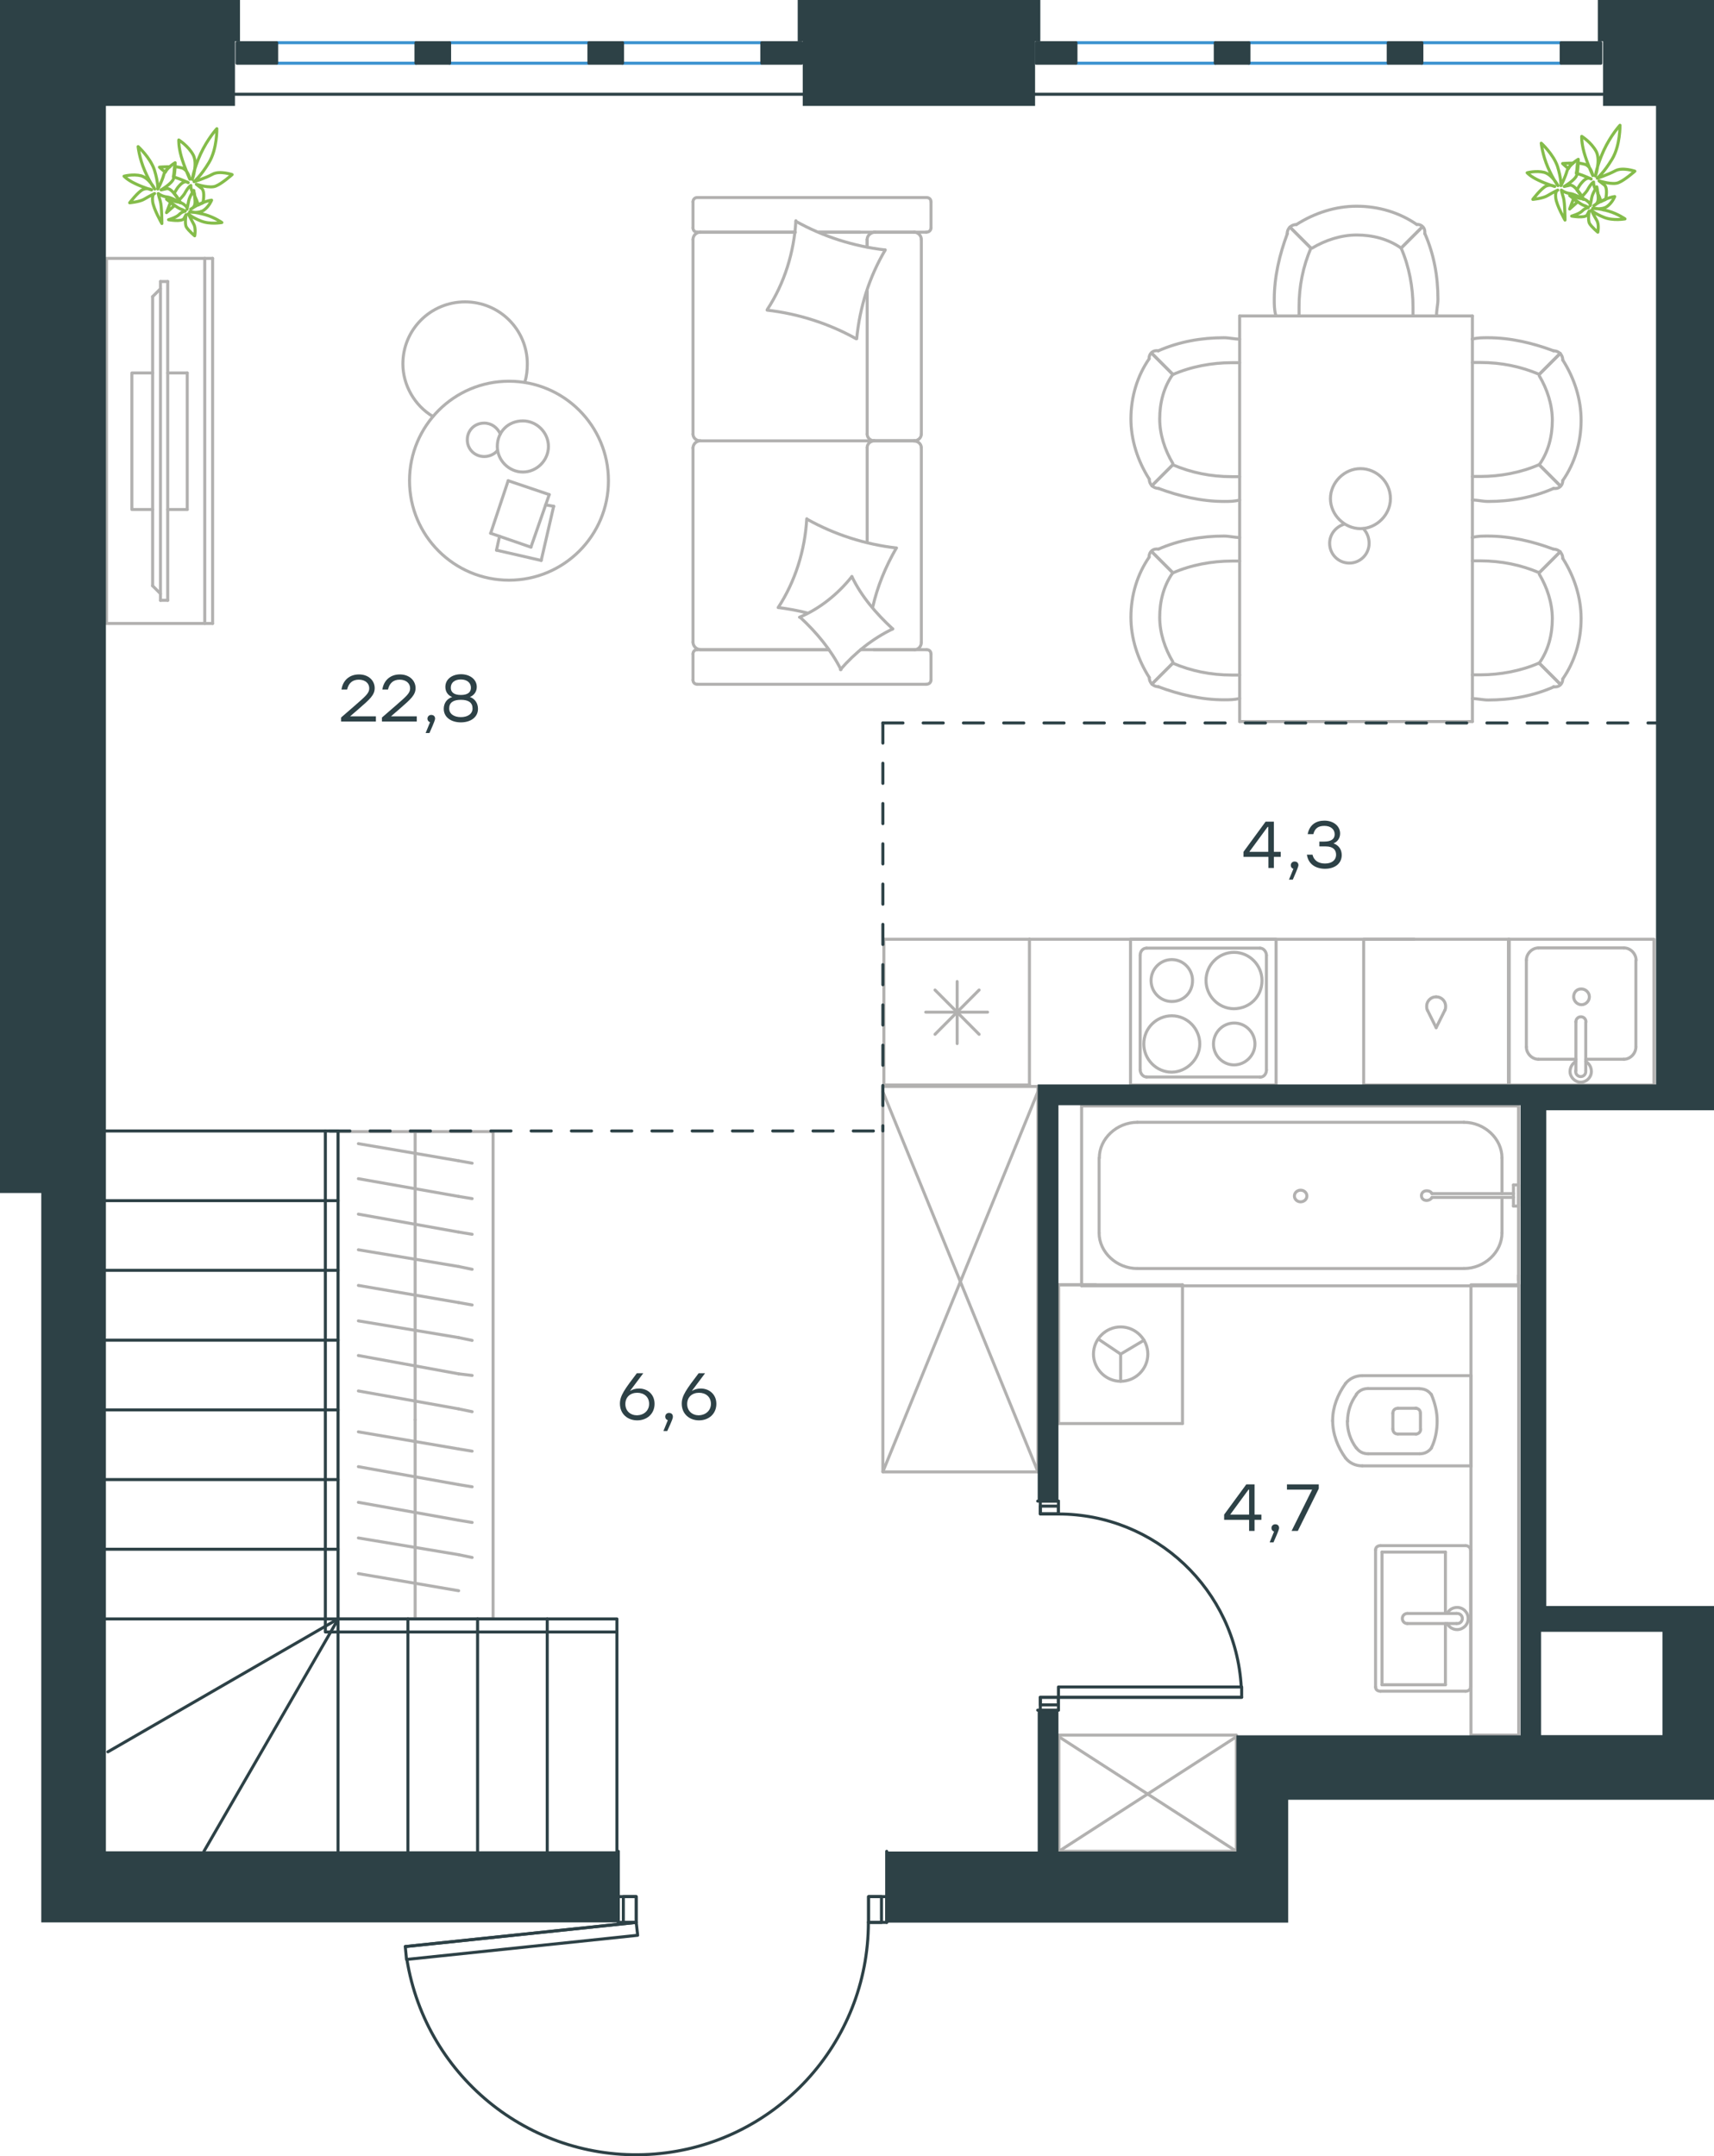 <?xml version="1.0" encoding="utf-8"?>
<!-- Generator: Adobe Illustrator 26.5.0, SVG Export Plug-In . SVG Version: 6.00 Build 0)  -->
<svg version="1.1" id="Слой_1" xmlns="http://www.w3.org/2000/svg" xmlns:xlink="http://www.w3.org/1999/xlink" x="0px" y="0px"
	 viewBox="0 0 851.3 1070.7" style="enable-background:new 0 0 851.3 1070.7;" xml:space="preserve">
<style type="text/css">
	.st0{fill:none;stroke:#B2B1B0;stroke-width:1.5;stroke-linecap:round;stroke-linejoin:round;stroke-miterlimit:22.926;}
	.st1{fill:none;stroke:#2D4146;stroke-width:1.5;stroke-linecap:round;stroke-linejoin:round;stroke-miterlimit:22.926;}
	.st2{fill:none;stroke:#3C93D0;stroke-width:1.5;stroke-linecap:round;stroke-linejoin:round;stroke-miterlimit:22.926;}
	.st3{fill-rule:evenodd;clip-rule:evenodd;fill:#2D4146;}
	.st4{fill:#2D4146;}
	
		.st5{fill:none;stroke:#2D4247;stroke-width:1.5;stroke-linecap:round;stroke-linejoin:round;stroke-miterlimit:22.926;stroke-dasharray:10;}
	.st6{fill:none;stroke:#84BC4A;stroke-width:1.5;stroke-linecap:round;stroke-linejoin:round;stroke-miterlimit:22.926;}
</style>
<g>
	<line class="st0" x1="430.7" y1="144.5" x2="430.7" y2="215.6"/>
	<line class="st0" x1="344.2" y1="337.7" x2="344.2" y2="324.7"/>
	<line class="st0" x1="344.2" y1="318.9" x2="344.2" y2="222.3"/>
	<line class="st0" x1="406.8" y1="115.3" x2="427" y2="115.3"/>
	<line class="st0" x1="347.8" y1="115.3" x2="395" y2="115.3"/>
	<line class="st0" x1="347.8" y1="322.6" x2="411.6" y2="322.6"/>
	<line class="st0" x1="434" y1="218.9" x2="454.3" y2="218.9"/>
	<line class="st0" x1="430.7" y1="222.3" x2="430.7" y2="269.3"/>
	<line class="st0" x1="462.4" y1="100.2" x2="462.4" y2="113.2"/>
	<line class="st0" x1="454.3" y1="218.9" x2="434" y2="218.9"/>
	<line class="st0" x1="457.6" y1="318.9" x2="457.6" y2="222.3"/>
	<line class="st0" x1="411.6" y1="322.6" x2="346.3" y2="322.6"/>
	<line class="st0" x1="344.2" y1="215.6" x2="344.2" y2="118.9"/>
	<line class="st0" x1="344.2" y1="113.2" x2="344.2" y2="100.2"/>
	<line class="st0" x1="430.7" y1="118.9" x2="430.7" y2="122.6"/>
	<line class="st0" x1="460" y1="115.3" x2="406.8" y2="115.3"/>
	<line class="st0" x1="430.7" y1="118.9" x2="430.7" y2="122.6"/>
	<line class="st0" x1="454.3" y1="115.3" x2="434" y2="115.3"/>
	<line class="st0" x1="454.3" y1="218.9" x2="434" y2="218.9"/>
	<line class="st0" x1="457.6" y1="215.6" x2="457.6" y2="118.9"/>
	<line class="st0" x1="395" y1="115.3" x2="346.3" y2="115.3"/>
	<line class="st0" x1="460" y1="339.8" x2="346.3" y2="339.8"/>
	<line class="st0" x1="462.4" y1="324.7" x2="462.4" y2="337.7"/>
	<line class="st0" x1="427.5" y1="322.6" x2="460" y2="322.6"/>
	<line class="st0" x1="434" y1="218.9" x2="347.8" y2="218.9"/>
	<line class="st0" x1="434" y1="322.6" x2="454.3" y2="322.6"/>
	<path class="st0" d="M460,115.3c1.7,0,2.4-1.2,2.4-2.1"/>
	<path class="st0" d="M346.3,322.6c-1.5,0-2.1,1.2-2.1,2.1"/>
	<path class="st0" d="M462.4,324.7c0-1.5-1.2-2.1-2.1-2.1"/>
	<path class="st0" d="M430.7,215.6c0,1.7,1.5,3.3,3.6,3.3"/>
	<path class="st0" d="M454.3,322.6c1.7,0,3.3-1.5,3.3-3.6"/>
	<path class="st0" d="M457.6,118.9c0-1.8-1.5-3.6-3.6-3.6"/>
	<path class="st0" d="M344.2,215.6c0,1.7,1.5,3.3,3.6,3.3"/>
	<path class="st0" d="M454,218.9c1.8,0,3.6-1.4,3.6-3.3"/>
	<path class="st0" d="M347.8,218.9c-1.8,0-3.6,1.5-3.6,3.6"/>
	<path class="st0" d="M462.4,100.2c0-1.5-1.2-2.1-2.1-2.1h-114c-1.5,0-2.1,1.2-2.1,2.1"/>
	<path class="st0" d="M457.6,222.3c0-1.7-1.5-3.3-3.6-3.3"/>
	<path class="st0" d="M344.2,337.7c0,1.5,1.2,2.1,2.1,2.1"/>
	<path class="st0" d="M347.8,115.3c-1.8,0-3.6,1.5-3.6,3.6"/>
	<path class="st0" d="M344.2,113.2c0,1.5,1.2,2.1,2.1,2.1"/>
	<path class="st0" d="M344.2,318.9c0,1.8,1.5,3.6,3.6,3.6"/>
	<path class="st0" d="M434.7,115.3c-2,0-4,1.5-4,3.6"/>
	<path class="st0" d="M434.3,218.9c-1.8,0-3.6,1.4-3.6,3.3"/>
	<path class="st0" d="M460,339.8c1.7,0,2.4-1.2,2.4-2.1"/>
	<path class="st0" d="M425.2,168.2c-13.6-7.6-28.7-12.4-44.2-14.2"/>
	<path class="st0" d="M417.7,332.5c-5.1-10-12.1-18.4-20.3-26"/>
	<path class="st0" d="M397.1,306.5c10-4.2,19.1-11.5,26-20.2"/>
	<path class="st0" d="M381.1,153.7c8.5-13,13.3-28.4,14.2-44.1"/>
	<path class="st0" d="M401,257.9c13.6,7.6,28.7,12.4,44.2,14.2"/>
	<path class="st0" d="M445.2,272.1c-5.4,9.4-9.4,19-11.8,29.6"/>
	<path class="st0" d="M386.5,301.7c8.5-13,13.3-28.4,14.2-44.1"/>
	<path class="st0" d="M395.3,109.9c13.6,7.6,28.7,12.4,44.2,14.2"/>
	<path class="st0" d="M439.7,124.1c-7.9,13.3-12.7,28.4-14.2,44.1"/>
	<path class="st0" d="M423.1,286.3c4.8,10,12.1,18.4,20.3,26"/>
	<path class="st0" d="M401,304.4c-4.5-1.2-9.7-2.1-14.2-2.7"/>
	<path class="st0" d="M443.4,312.3c-10,4.8-18.7,11.8-26,20.2"/>
</g>
<g>
	<line class="st0" x1="268.8" y1="278.3" x2="246.6" y2="273.2"/>
	<line class="st0" x1="246.6" y1="273.2" x2="248.1" y2="266.3"/>
	<line class="st0" x1="271" y1="250.7" x2="275" y2="251.4"/>
	<line class="st0" x1="275" y1="251.4" x2="268.8" y2="278.3"/>
	<line class="st0" x1="263.7" y1="271.7" x2="243.7" y2="264.8"/>
	<line class="st0" x1="243.7" y1="264.8" x2="252.4" y2="238.7"/>
	<line class="st0" x1="252.4" y1="238.7" x2="272.8" y2="245.6"/>
	<line class="st0" x1="272.8" y1="245.6" x2="263.7" y2="271.7"/>
	<ellipse class="st0" cx="252.8" cy="238.7" rx="49.4" ry="49.4"/>
	<path class="st0" d="M247,221.7c0,6.9,5.8,12.7,12.7,12.7c6.9,0,12.7-5.8,12.7-12.7s-5.8-12.7-12.7-12.7
		C252.4,209,247,214.4,247,221.7z"/>
	<path class="st0" d="M247,223.8c-1.5,1.8-4,2.9-6.5,2.9c-4.7,0-8.4-3.6-8.4-8.3s3.6-8.3,8.4-8.3c3.6,0,6.5,2.2,8,5.4"/>
	<path class="st0" d="M215,206.8c-9.1-5.4-14.9-15.6-14.9-26.1c0-17.1,13.8-30.8,30.9-30.8s30.9,13.8,30.9,30.8c0,3-0.3,6-1.2,9.1"
		/>
</g>
<g>
	<g>
		<line class="st0" x1="101.7" y1="309.6" x2="101.7" y2="128.3"/>
		<polyline class="st0" points="105.6,128.3 52.9,128.3 52.9,309.6 105.6,309.6 		"/>
		<line class="st0" x1="105.6" y1="309.6" x2="105.6" y2="128.3"/>
	</g>
	<g>
		<polyline class="st0" points="75.8,185.2 65.5,185.2 65.5,253 75.8,253 		"/>
		<line class="st0" x1="83.3" y1="253" x2="93" y2="253"/>
		<line class="st0" x1="93" y1="253" x2="93" y2="185.2"/>
		<line class="st0" x1="93" y1="185.2" x2="83.3" y2="185.2"/>
		<line class="st0" x1="83.3" y1="298.1" x2="79.7" y2="298.1"/>
		<line class="st0" x1="75.8" y1="147.3" x2="79.7" y2="143.4"/>
		<line class="st0" x1="79.7" y1="294.8" x2="75.8" y2="290.9"/>
		<line class="st0" x1="79.7" y1="139.8" x2="79.7" y2="298.1"/>
		<line class="st0" x1="83.3" y1="298.1" x2="83.3" y2="139.8"/>
		<line class="st0" x1="83.3" y1="139.8" x2="79.7" y2="139.8"/>
		<line class="st0" x1="75.8" y1="290.9" x2="75.8" y2="147.3"/>
	</g>
</g>
<g>
	<line class="st0" x1="615.7" y1="358.3" x2="615.7" y2="156.9"/>
	<line class="st0" x1="731.3" y1="156.9" x2="731.3" y2="358.3"/>
	<g>
		<line class="st0" x1="615.7" y1="156.9" x2="731.3" y2="156.9"/>
		<line class="st0" x1="731.3" y1="358.3" x2="615.7" y2="358.3"/>
		<path class="st0" d="M675.7,232.7c-8,0-14.9,6.9-14.9,14.9s6.9,14.9,14.9,14.9s14.9-6.9,14.9-14.9
			C690.6,239.3,683.7,232.7,675.7,232.7z"/>
		<path class="st0" d="M677.1,262.5c1.8,1.8,2.9,4.4,2.9,7.3c0,5.4-4.4,9.8-9.8,9.8c-5.5,0-9.8-4.4-9.8-9.8c0-4.4,2.9-8,6.9-9.4"/>
	</g>
	<g>
		<path class="st0" d="M764.5,230.8c4.6-6.5,6.5-14.3,6.5-22.1s-2.6-15.6-6.5-22.1"/>
		<path class="st0" d="M731.3,248.3c2.6,0,5.2,0.7,7.8,0.7c11.1,0,22.1-1.9,32.6-6.5"/>
		<path class="st0" d="M771.6,174.2c-10.4-3.9-21.5-6.5-32.6-6.5c-2.6,0-5.2,0-7.8,0.7"/>
		<path class="st0" d="M731.3,236.6c1.3,0,2.6,0,3.9,0c9.8,0,20.2-1.9,29.3-5.9"/>
		<path class="st0" d="M764.5,185.9c-9.1-3.9-18.9-5.9-29.3-5.9c-1.3,0-2.6,0-3.9,0"/>
		<path class="st0" d="M776.2,238.6c5.9-8.5,9.1-18.9,9.1-29.9c0-10.4-3.3-20.8-9.1-29.9"/>
		<line class="st0" x1="764.5" y1="230.8" x2="774.9" y2="241.2"/>
		<line class="st0" x1="764.5" y1="185.9" x2="774.9" y2="175.5"/>
		<line class="st0" x1="764.5" y1="230.8" x2="774.9" y2="241.2"/>
		<line class="st0" x1="764.5" y1="185.9" x2="774.9" y2="175.5"/>
		<path class="st0" d="M776.2,178.8c0-2.6-2-4.6-4.6-4.6"/>
		<path class="st0" d="M771.6,242.5c2.6,0.5,4.6-1.3,4.6-3.9"/>
		<path class="st0" d="M764.5,329.3c4.6-6.5,6.5-14.3,6.5-22.1c0-7.8-2.6-15.6-6.5-22.1"/>
		<path class="st0" d="M731.3,346.9c2.6,0,5.2,0.7,7.8,0.7c11.1,0,22.1-1.9,32.6-6.5"/>
		<path class="st0" d="M771.6,272.7c-10.4-3.9-21.5-6.5-32.6-6.5c-2.6,0-5.2,0-7.8,0.7"/>
		<path class="st0" d="M731.3,335.1c1.3,0,2.6,0,3.9,0c9.8,0,20.2-1.9,29.3-5.9"/>
		<path class="st0" d="M764.5,284.4c-9.1-3.9-18.9-5.9-29.3-5.9c-1.3,0-2.6,0-3.9,0"/>
		<path class="st0" d="M776.2,337.1c5.9-8.5,9.1-18.9,9.1-29.9c0-10.4-3.3-20.8-9.1-29.9"/>
		<line class="st0" x1="764.5" y1="329.3" x2="774.9" y2="339.7"/>
		<line class="st0" x1="764.5" y1="284.4" x2="774.9" y2="274"/>
		<line class="st0" x1="764.5" y1="329.3" x2="774.9" y2="339.7"/>
		<line class="st0" x1="764.5" y1="284.4" x2="774.9" y2="274"/>
		<path class="st0" d="M776.2,277.3c0-2.6-2-4.6-4.6-4.6"/>
		<path class="st0" d="M771.6,341c2.6,0.5,4.6-1.3,4.6-3.9"/>
		<path class="st0" d="M695.9,123.2c-6.5-4.6-14.3-6.5-22.1-6.5s-15.6,2.6-22.1,6.5"/>
		<path class="st0" d="M713.5,156.4c0-2.6,0.7-5.2,0.7-7.8c0-11.1-1.9-22.1-6.5-32.6"/>
		<path class="st0" d="M639.4,116c-3.9,10.4-6.5,21.5-6.5,32.6c0,2.6,0,5.2,0.7,7.8"/>
		<path class="st0" d="M701.8,156.4c0-1.3,0-2.6,0-3.9c0-9.8-1.9-20.2-5.9-29.3"/>
		<path class="st0" d="M651.1,123.2c-3.9,9.1-5.9,18.9-5.9,29.3c0,1.3,0,2.6,0,3.9"/>
		<path class="st0" d="M703.7,111.5c-8.5-5.9-18.9-9.1-29.9-9.1c-10.4,0-20.8,3.3-29.9,9.1"/>
		<line class="st0" x1="695.9" y1="123.2" x2="706.3" y2="112.8"/>
		<line class="st0" x1="651.1" y1="123.2" x2="640.7" y2="112.8"/>
		<line class="st0" x1="695.9" y1="123.2" x2="706.3" y2="112.8"/>
		<line class="st0" x1="651.1" y1="123.2" x2="640.7" y2="112.8"/>
		<path class="st0" d="M643.9,111.5c-2.6,0-4.6,2-4.6,4.6"/>
		<path class="st0" d="M707.6,116c0.5-2.6-1.3-4.6-3.9-4.6"/>
	</g>
	<g>
		<path class="st0" d="M582.5,284.4c-4.6,6.5-6.5,14.3-6.5,22.1c0,7.8,2.6,15.6,6.5,22.1"/>
		<path class="st0" d="M615.7,266.9c-2.6,0-5.2-0.7-7.8-0.7c-11.1,0-22.1,1.9-32.6,6.5"/>
		<path class="st0" d="M575.3,341c10.4,3.9,21.5,6.5,32.6,6.5c2.6,0,5.2,0,7.8-0.7"/>
		<path class="st0" d="M615.7,278.6c-1.3,0-2.6,0-3.9,0c-9.8,0-20.2,1.9-29.3,5.9"/>
		<path class="st0" d="M582.5,329.3c9.1,3.9,18.9,5.9,29.3,5.9c1.3,0,2.6,0,3.9,0"/>
		<path class="st0" d="M570.8,276.6c-5.9,8.5-9.1,18.9-9.1,29.9c0,10.4,3.3,20.8,9.1,29.9"/>
		<line class="st0" x1="582.5" y1="284.4" x2="572.1" y2="274"/>
		<line class="st0" x1="582.5" y1="329.3" x2="572.1" y2="339.7"/>
		<line class="st0" x1="582.5" y1="284.4" x2="572.1" y2="274"/>
		<line class="st0" x1="582.5" y1="329.3" x2="572.1" y2="339.7"/>
		<path class="st0" d="M570.8,336.4c0,2.6,2,4.6,4.6,4.6"/>
		<path class="st0" d="M575.3,272.7c-2.6-0.5-4.6,1.3-4.6,3.9"/>
		<path class="st0" d="M582.5,185.9c-4.6,6.5-6.5,14.3-6.5,22.1s2.6,15.6,6.5,22.1"/>
		<path class="st0" d="M615.7,168.4c-2.6,0-5.2-0.7-7.8-0.7c-11.1,0-22.1,1.9-32.6,6.5"/>
		<path class="st0" d="M575.3,242.5c10.4,3.9,21.5,6.5,32.6,6.5c2.6,0,5.2,0,7.8-0.7"/>
		<path class="st0" d="M615.7,180.1c-1.3,0-2.6,0-3.9,0c-9.8,0-20.2,1.9-29.3,5.9"/>
		<path class="st0" d="M582.5,230.8c9.1,3.9,18.9,5.9,29.3,5.9c1.3,0,2.6,0,3.9,0"/>
		<path class="st0" d="M570.8,178.1c-5.9,8.5-9.1,18.9-9.1,29.9c0,10.4,3.3,20.8,9.1,29.9"/>
		<line class="st0" x1="582.5" y1="185.9" x2="572.1" y2="175.5"/>
		<line class="st0" x1="582.5" y1="230.8" x2="572.1" y2="241.2"/>
		<line class="st0" x1="582.5" y1="185.9" x2="572.1" y2="175.5"/>
		<line class="st0" x1="582.5" y1="230.8" x2="572.1" y2="241.2"/>
		<path class="st0" d="M570.8,237.9c0,2.6,2,4.6,4.6,4.6"/>
		<path class="st0" d="M575.3,174.2c-2.6-0.5-4.6,1.3-4.6,3.9"/>
	</g>
</g>
<g>
	<line class="st0" x1="511.3" y1="466.4" x2="511.3" y2="538.8"/>
	<line class="st0" x1="475.4" y1="487.4" x2="475.4" y2="518.2"/>
	<line class="st0" x1="464.4" y1="513.6" x2="486.3" y2="491.6"/>
	<line class="st0" x1="464.4" y1="491.6" x2="486.3" y2="513.6"/>
	<line class="st0" x1="459.8" y1="502.6" x2="490.5" y2="502.6"/>
	<line class="st0" x1="511.3" y1="538.8" x2="439" y2="538.8"/>
	<line class="st0" x1="439" y1="466.4" x2="439" y2="538.8"/>
	<line class="st0" x1="511.3" y1="466.4" x2="439" y2="466.4"/>
</g>
<g>
	<rect x="749.2" y="466.4" class="st0" width="72.3" height="72.4"/>
	<line class="st0" x1="782.7" y1="507.4" x2="782.7" y2="531.7"/>
	<line class="st0" x1="787.6" y1="526" x2="806.6" y2="526"/>
	<line class="st0" x1="806.6" y1="470.7" x2="764.1" y2="470.7"/>
	<line class="st0" x1="764.1" y1="526" x2="782.7" y2="526"/>
	<line class="st0" x1="758.1" y1="476.8" x2="758.1" y2="519.9"/>
	<line class="st0" x1="787.6" y1="531.7" x2="787.6" y2="507.4"/>
	<line class="st0" x1="812.5" y1="519.9" x2="812.5" y2="476.8"/>
	<path class="st0" d="M782.7,507.4L782.7,507.4c0-1.4,1.1-2.5,2.5-2.5s2.5,1.1,2.5,2.5"/>
	<path class="st0" d="M812.5,519.9c0,3.2-2.8,6.1-6,6.1"/>
	<path class="st0" d="M787.6,527.1c1.8,1.1,2.8,2.9,2.8,5c0,2.9-2.5,5.3-5.3,5.3s-5.3-2.5-5.3-5.3c0-2.1,1.1-3.9,2.8-5"/>
	<path class="st0" d="M758.1,476.8c0-3.2,2.8-6.1,6-6.1"/>
	<path class="st0" d="M764.1,526c-3.2,0-6-2.9-6-6.1"/>
	<path class="st0" d="M806.6,470.7c3.2,0,6,2.9,6,6.1"/>
	<path class="st0" d="M787.6,531.7v0.4c0,1.4-1.1,2.5-2.5,2.5s-2.5-1.1-2.5-2.5v-0.4"/>
	<path class="st0" d="M781.6,495c0,2.1,1.8,3.9,3.9,3.9c2.1,0,3.9-1.8,3.9-3.9s-1.8-3.9-3.9-3.9C783.1,491,781.6,492.8,781.6,495z"
		/>
</g>
<g>
	<path class="st0" d="M592.3,486.9c0-5.7-4.6-10.4-10.3-10.4s-10.3,4.7-10.3,10.4c0,5.7,4.6,10.4,10.3,10.4S592.3,493,592.3,486.9z"
		/>
	<path class="st0" d="M595.9,518.4c0-7.5-6.1-14-13.9-14c-7.5,0-13.9,6.1-13.9,14c0,7.5,6.1,14,13.9,14
		C589.4,532.3,595.9,525.9,595.9,518.4z"/>
	<path class="st0" d="M623.3,518.4c0-5.7-4.6-10.4-10.3-10.4s-10.3,4.7-10.3,10.4s4.6,10.4,10.3,10.4
		C618.6,528.7,623.3,524.1,623.3,518.4z"/>
	<path class="st0" d="M626.8,486.9c0-7.5-6.1-14-13.9-14c-7.5,0-13.9,6.1-13.9,14c0,7.5,6.1,14,13.9,14
		C620.8,500.8,626.8,494.8,626.8,486.9z"/>
	<line class="st0" x1="566.3" y1="531.3" x2="566.3" y2="474.4"/>
	<line class="st0" x1="625.8" y1="534.8" x2="569.5" y2="534.8"/>
	<line class="st0" x1="629" y1="474.4" x2="629" y2="531.3"/>
	<line class="st0" x1="569.5" y1="470.8" x2="625.8" y2="470.8"/>
	<path class="st0" d="M629,531.3L629,531.3c0,2.1-1.4,3.6-3.2,3.6"/>
	<path class="st0" d="M566.3,474.4L566.3,474.4c0-2.1,1.4-3.6,3.2-3.6"/>
	<path class="st0" d="M569.5,534.8L569.5,534.8c-1.8,0-3.2-1.8-3.2-3.6"/>
	<path class="st0" d="M625.8,470.8L625.8,470.8c1.8,0,3.2,1.8,3.2,3.6"/>
	<rect x="561.5" y="466.4" class="st0" width="72.3" height="72.4"/>
</g>
<g>
	<rect x="677.3" y="466.4" class="st0" width="72.3" height="72.4"/>
	<line class="st0" x1="713.3" y1="510.3" x2="717.6" y2="501.7"/>
	<line class="st0" x1="709" y1="501.7" x2="713.3" y2="510.3"/>
	<path class="st0" d="M709,501.7c-0.4-0.7-0.4-1.4-0.4-2.1c0-2.5,2.1-4.6,4.6-4.6"/>
	<path class="st0" d="M717.6,501.7c0.4-0.7,0.4-1.4,0.4-2.1c0-2.5-2.1-4.6-4.6-4.6"/>
</g>
<line class="st0" x1="511.3" y1="466.4" x2="702.4" y2="466.4"/>
<g>
	<line class="st0" x1="206.2" y1="803.9" x2="206.2" y2="705"/>
	<line class="st0" x1="234.5" y1="720.6" x2="227.8" y2="719.5"/>
	<line class="st0" x1="227.8" y1="719.5" x2="178" y2="711"/>
	<line class="st0" x1="234.5" y1="738.3" x2="227.8" y2="737.2"/>
	<line class="st0" x1="227.8" y1="737.2" x2="178" y2="728.3"/>
	<line class="st0" x1="234.5" y1="756" x2="227.8" y2="754.9"/>
	<line class="st0" x1="227.8" y1="754.9" x2="178" y2="746"/>
	<line class="st0" x1="234.5" y1="773.4" x2="227.8" y2="772"/>
	<line class="st0" x1="227.8" y1="772" x2="178" y2="763.7"/>
	<line class="st0" x1="227.8" y1="789.9" x2="178" y2="781.4"/>
	<rect x="167.9" y="561.9" class="st0" width="77" height="242"/>
	<line class="st0" x1="206.2" y1="705" x2="206.2" y2="561.9"/>
	<line class="st0" x1="234.5" y1="577.6" x2="227.8" y2="576.4"/>
	<line class="st0" x1="227.8" y1="576.4" x2="178" y2="567.9"/>
	<line class="st0" x1="234.5" y1="595.2" x2="227.8" y2="594.1"/>
	<line class="st0" x1="227.8" y1="594.1" x2="178" y2="585.3"/>
	<line class="st0" x1="234.5" y1="612.9" x2="227.8" y2="611.8"/>
	<line class="st0" x1="227.8" y1="611.8" x2="178" y2="602.9"/>
	<line class="st0" x1="234.5" y1="630.3" x2="227.8" y2="628.9"/>
	<line class="st0" x1="227.8" y1="628.9" x2="178" y2="620.6"/>
	<line class="st0" x1="234.5" y1="648" x2="227.8" y2="646.8"/>
	<line class="st0" x1="227.8" y1="646.8" x2="178" y2="638.3"/>
	<line class="st0" x1="234.5" y1="665.6" x2="227.8" y2="664.2"/>
	<line class="st0" x1="227.8" y1="664.2" x2="178" y2="655.9"/>
	<line class="st0" x1="234.5" y1="683" x2="227.8" y2="682.2"/>
	<line class="st0" x1="227.8" y1="682.2" x2="178" y2="673.1"/>
	<line class="st0" x1="227.8" y1="699.6" x2="178" y2="690.7"/>
	<line class="st0" x1="234.5" y1="701" x2="227.8" y2="699.6"/>
</g>
<g>
	<rect x="438.5" y="539.5" class="st0" width="77" height="191.4"/>
	<line class="st0" x1="438.5" y1="730.8" x2="515.5" y2="542.1"/>
	<line class="st0" x1="438.5" y1="542.1" x2="515.5" y2="730.8"/>
</g>
<g>
	<line class="st0" x1="730.6" y1="728.3" x2="730.6" y2="683.1"/>
	<g>
		<line class="st0" x1="676.6" y1="727.9" x2="730.6" y2="727.9"/>
		<line class="st0" x1="705.1" y1="689.5" x2="679.5" y2="689.5"/>
		<line class="st0" x1="679.5" y1="721.9" x2="705.1" y2="721.9"/>
		<line class="st0" x1="703.6" y1="699.3" x2="694.3" y2="699.3"/>
		<line class="st0" x1="694.3" y1="712.1" x2="703.6" y2="712.1"/>
		<line class="st0" x1="705.5" y1="709.6" x2="705.5" y2="701.8"/>
		<line class="st0" x1="730.6" y1="683.1" x2="676.6" y2="683.1"/>
		<line class="st0" x1="691.8" y1="701.8" x2="691.8" y2="709.6"/>
		<path class="st0" d="M668.3,687c-3.9,5.4-6.4,11.8-6.4,18.2c0,0,0,0,0,0.5"/>
		<path class="st0" d="M705.5,701.8c0-1.5-1-2.5-2.5-2.5"/>
		<path class="st0" d="M710.9,692.5c-1.5-2-3.4-2.9-5.9-2.9"/>
		<path class="st0" d="M694.3,699.3c-1.5,0-2.5,1-2.5,2.5"/>
		<path class="st0" d="M673.7,692.5c-2.9,3.9-4.4,8.4-4.4,13.3"/>
		<path class="st0" d="M691.8,709.6c0,1.5,1,2.5,2.5,2.5"/>
		<path class="st0" d="M703.1,712.1c1.5,0,2.5-1,2.5-2.5"/>
		<path class="st0" d="M705.1,721.9c2.5,0,4.4-1,5.9-2.9"/>
		<path class="st0" d="M710.9,719c2-3.9,2.9-8.8,2.9-13.3s-1-8.8-2.9-13.3"/>
		<path class="st0" d="M673.7,719c1.5,2,3.4,2.9,5.9,2.9"/>
		<path class="st0" d="M661.9,705.3L661.9,705.3c0,6.9,2.5,13.3,6.4,18.7"/>
		<path class="st0" d="M676.6,683.1c-3.4,0-6.4,1.5-8.3,3.9"/>
		<path class="st0" d="M668.3,724c2,2.5,4.9,3.9,8.3,3.9"/>
		<path class="st0" d="M669.2,705.7L669.2,705.7c0,4.9,1.5,9.3,4.4,13.3"/>
		<path class="st0" d="M679.5,689.5c-2.5,0-4.4,1-5.9,2.9"/>
	</g>
	<rect x="730.6" y="638" class="st0" width="23.7" height="223.6"/>
</g>
<g>
	<line class="st0" x1="686.4" y1="770.7" x2="717.9" y2="770.7"/>
	<line class="st0" x1="717.9" y1="770.7" x2="717.9" y2="801.2"/>
	<line class="st0" x1="717.9" y1="806.2" x2="717.9" y2="836.6"/>
	<line class="st0" x1="686.4" y1="836.6" x2="686.4" y2="770.7"/>
	<line class="st0" x1="717.9" y1="836.6" x2="686.4" y2="836.6"/>
	<line class="st0" x1="730.4" y1="837.7" x2="730.4" y2="769.6"/>
	<line class="st0" x1="685.7" y1="839.8" x2="727.9" y2="839.8"/>
	<line class="st0" x1="683.2" y1="769.6" x2="683.2" y2="837.7"/>
	<line class="st0" x1="727.9" y1="767.5" x2="685.7" y2="767.5"/>
	<path class="st0" d="M685.7,767.5c-1.5,0-2.5,0.9-2.5,2.1"/>
	<path class="st0" d="M683.2,837.7c0,1.3,1,2.1,2.5,2.1"/>
	<path class="st0" d="M727.9,839.8c1.5,0,2.5-0.9,2.5-2.1"/>
	<path class="st0" d="M730.4,769.6c0-0.9-1-2.1-2.5-2.1"/>
	<line class="st0" x1="699" y1="806.2" x2="723.4" y2="806.2"/>
	<line class="st0" x1="723.4" y1="801.2" x2="699" y2="801.2"/>
	<path class="st0" d="M699,806.2L699,806.2c-1.4,0-2.5-1.1-2.5-2.5s1.1-2.5,2.5-2.5l0,0"/>
	<path class="st0" d="M718.8,801.2c0.9-1.9,2.8-3,4.9-3c3.1,0,5.5,2.5,5.5,5.5c0,3.1-2.5,5.5-5.5,5.5c-2.1,0-4-1.2-4.9-3"/>
	<path class="st0" d="M723.4,801.2c0.1,0,0.2,0,0.4,0c1.4,0,2.5,1.1,2.5,2.5s-1.1,2.5-2.5,2.5c-0.1,0-0.2,0-0.4,0"/>
</g>
<g>
	<line class="st0" x1="746" y1="595.3" x2="746" y2="612.2"/>
	<line class="st0" x1="746" y1="575" x2="746" y2="592.7"/>
	<line class="st0" x1="727.1" y1="629.9" x2="564.9" y2="629.9"/>
	<line class="st0" x1="545.9" y1="612.2" x2="545.9" y2="575"/>
	<line class="st0" x1="537.2" y1="549.2" x2="754.2" y2="549.2"/>
	<line class="st0" x1="537.2" y1="638.5" x2="537.2" y2="549.2"/>
	<line class="st0" x1="564.9" y1="557.3" x2="727.1" y2="557.3"/>
	<line class="st0" x1="754.2" y1="638.5" x2="537.2" y2="638.5"/>
	<line class="st0" x1="754.2" y1="549.2" x2="754.2" y2="638.5"/>
	<path class="st0" d="M545.9,612.2c0,9.6,8.7,17.7,18.9,17.7"/>
	<path class="st0" d="M746,575c0-9.6-8.7-17.7-18.9-17.7"/>
	<path class="st0" d="M564.9,557.3c-10.2,0-18.9,8.1-18.9,17.7"/>
	<path class="st0" d="M727.1,629.9c10.2,0,18.9-8.1,18.9-17.7"/>
	<line class="st0" x1="754.2" y1="633.3" x2="754.2" y2="635.7"/>
	<line class="st0" x1="751.7" y1="594.6" x2="711.2" y2="594.6"/>
	<line class="st0" x1="711.2" y1="592.7" x2="751.7" y2="592.7"/>
	<line class="st0" x1="754.2" y1="588.4" x2="754.2" y2="598.9"/>
	<line class="st0" x1="754.2" y1="598.9" x2="751.7" y2="598.9"/>
	<line class="st0" x1="751.7" y1="598.9" x2="751.7" y2="588.4"/>
	<line class="st0" x1="751.7" y1="588.4" x2="754.2" y2="588.4"/>
	<path class="st0" d="M711.2,592.7c-0.5-1-1.5-1.4-2.6-1.4c-1.5,0-2.6,1-2.6,2.4s1,2.4,2.6,2.4c1,0,2-0.5,2.6-1.4"/>
	<path class="st0" d="M649.1,593.9c0-1.6-1.4-2.9-3.1-2.9c-1.7,0-3.1,1.3-3.1,2.9c0,1.6,1.4,2.9,3.1,2.9
		C647.9,596.7,649.1,595.4,649.1,593.9z"/>
</g>
<g>
	<line class="st0" x1="525.8" y1="706.9" x2="587.3" y2="706.9"/>
	<g>
		<line class="st0" x1="587.3" y1="638" x2="587.3" y2="706.9"/>
		<line class="st0" x1="544.3" y1="638" x2="525.8" y2="638"/>
		<line class="st0" x1="587.3" y1="638" x2="525.8" y2="638"/>
		<line class="st0" x1="556.6" y1="672.4" x2="545.6" y2="665"/>
		<line class="st0" x1="556.6" y1="672.4" x2="556.6" y2="685.9"/>
		<line class="st0" x1="556.6" y1="672.4" x2="568.2" y2="665.5"/>
		<path class="st0" d="M556.6,685.9c7.4,0,13.5-6.1,13.5-13.5s-6.1-13.5-13.5-13.5s-13.5,6.1-13.5,13.5
			C543.1,679.6,549.1,685.9,556.6,685.9z"/>
		<line class="st0" x1="525.8" y1="638" x2="525.8" y2="706.9"/>
	</g>
</g>
<g>
	<rect x="525.9" y="861.6" class="st0" width="88.2" height="57.7"/>
	<line class="st0" x1="525.9" y1="919.3" x2="614.1" y2="862.4"/>
	<line class="st0" x1="525.9" y1="862.4" x2="614.1" y2="919.3"/>
</g>
<line class="st1" x1="237.2" y1="919.3" x2="237.2" y2="803.9"/>
<line class="st1" x1="167.9" y1="630.8" x2="52.6" y2="630.8"/>
<line class="st1" x1="52.6" y1="665.5" x2="167.9" y2="665.5"/>
<line class="st1" x1="52.6" y1="700.1" x2="167.9" y2="700.1"/>
<line class="st1" x1="167.9" y1="734.7" x2="52.6" y2="734.7"/>
<line class="st1" x1="167.9" y1="769.3" x2="52.6" y2="769.3"/>
<polyline class="st1" points="52.6,803.9 167.9,803.9 53.6,869.9 "/>
<line class="st1" x1="167.9" y1="919.3" x2="167.9" y2="803.9"/>
<line class="st1" x1="202.6" y1="919.3" x2="202.6" y2="803.9"/>
<line class="st1" x1="271.8" y1="919.3" x2="271.8" y2="803.9"/>
<line class="st1" x1="167.9" y1="596.2" x2="52.6" y2="596.2"/>
<line class="st1" x1="101.3" y1="919.3" x2="168" y2="803.9"/>
<polyline class="st1" points="161.6,561.6 161.6,810.4 306.4,810.4 "/>
<polyline class="st1" points="52.6,561.6 167.9,561.6 167.9,803.9 306.4,803.9 306.4,919.3 "/>
<line class="st1" x1="515.4" y1="745.4" x2="525.7" y2="745.4"/>
<polyline class="st1" points="516.7,849.2 525.7,849.2 515.4,849.2 "/>
<polyline class="st1" points="525.7,849.2 525.7,842.8 516.7,842.8 516.7,849.2 "/>
<rect x="516.7" y="745.4" class="st1" width="9" height="6.4"/>
<rect x="525.7" y="837.7" class="st1" width="91" height="5.1"/>
<rect x="516.7" y="842.8" class="st1" width="9" height="3.8"/>
<rect x="516.7" y="747.9" class="st1" width="9" height="3.8"/>
<line class="st1" x1="616.7" y1="842.8" x2="525.7" y2="842.8"/>
<path class="st1" d="M616.5,837.7c-2.7-48.2-42.6-85.9-90.9-85.9"/>
<line class="st1" x1="440.4" y1="919.3" x2="440.4" y2="954.6"/>
<polyline class="st1" points="307.1,941.8 307.1,954.6 307.1,919.3 "/>
<polyline class="st1" points="307.1,954.6 316,954.6 316,941.8 307.1,941.8 "/>
<rect x="431.4" y="941.8" class="st1" width="9" height="12.8"/>
<polygon class="st1" points="201.3,966.6 201.9,973 316.7,961 316,954.6 "/>
<rect x="309.6" y="941.8" class="st1" width="6.4" height="12.8"/>
<rect x="431.4" y="941.8" class="st1" width="6.4" height="12.8"/>
<line class="st1" x1="201.3" y1="966.6" x2="316" y2="954.6"/>
<path class="st1" d="M202.1,973c9.6,59.4,63.2,101.4,123.1,96.6s106.1-54.9,106.1-115"/>
<line class="st2" x1="223.3" y1="21.2" x2="292" y2="21.2"/>
<line class="st2" x1="223.3" y1="31.4" x2="292" y2="31.4"/>
<line class="st2" x1="137.8" y1="21.2" x2="206.6" y2="21.2"/>
<line class="st2" x1="137.8" y1="31.4" x2="206.6" y2="31.4"/>
<line class="st2" x1="309.2" y1="21.2" x2="378" y2="21.2"/>
<line class="st2" x1="309.2" y1="31.4" x2="378" y2="31.4"/>
<line class="st1" x1="116.9" y1="46.8" x2="398.9" y2="46.8"/>
<rect x="117.7" y="21.2" class="st1" width="19.7" height="10.2"/>
<rect x="206.6" y="21.2" class="st1" width="16.7" height="10.2"/>
<rect x="378.4" y="21.2" class="st1" width="19.7" height="10.2"/>
<rect x="292.5" y="21.2" class="st1" width="16.7" height="10.2"/>
<line class="st2" x1="620.3" y1="21.2" x2="689.1" y2="21.2"/>
<line class="st2" x1="620.3" y1="31.4" x2="689.1" y2="31.4"/>
<line class="st2" x1="534.8" y1="21.2" x2="603.6" y2="21.2"/>
<line class="st2" x1="534.8" y1="31.4" x2="603.6" y2="31.4"/>
<line class="st2" x1="706.2" y1="21.2" x2="775" y2="21.2"/>
<line class="st2" x1="706.2" y1="31.4" x2="775" y2="31.4"/>
<line class="st1" x1="513.9" y1="46.8" x2="796" y2="46.8"/>
<rect x="514.7" y="21.2" class="st1" width="19.7" height="10.2"/>
<rect x="603.6" y="21.2" class="st1" width="16.7" height="10.2"/>
<rect x="775.4" y="21.2" class="st1" width="19.7" height="10.2"/>
<rect x="689.5" y="21.2" class="st1" width="16.7" height="10.2"/>
<polygon class="st3" points="398.7,52.6 514.1,52.6 514.1,20.5 516.7,20.5 516.7,0 396.2,0 396.2,20.5 398.7,20.5 "/>
<rect x="117.7" y="21.2" class="st3" width="19.7" height="10.2"/>
<rect x="206.6" y="21.2" class="st3" width="16.7" height="10.2"/>
<rect x="378.4" y="21.2" class="st3" width="19.7" height="10.2"/>
<rect x="292.5" y="21.2" class="st3" width="16.7" height="10.2"/>
<rect x="514.7" y="21.2" class="st3" width="19.7" height="10.2"/>
<rect x="603.6" y="21.2" class="st3" width="16.7" height="10.2"/>
<rect x="775.4" y="21.2" class="st3" width="19.7" height="10.2"/>
<rect x="689.5" y="21.2" class="st3" width="16.7" height="10.2"/>
<g>
	<path class="st4" d="M325.1,697.1c0,5-3.8,8.2-8.6,8.2c-4.7,0-8.6-3.1-8.6-8.3c0-4,2.4-7.2,8.4-15.1h3.2l-6.6,8.8
		c1.2-0.7,2.6-1.2,4.3-1.2C321.4,689.4,325.1,692.2,325.1,697.1z M322.4,697.1c0-3.5-2.6-5.5-5.9-5.5c-3.4,0-5.9,2.1-5.9,5.6
		s2.6,5.6,5.8,5.6C319.8,702.7,322.4,700.5,322.4,697.1z"/>
	<path class="st4" d="M331.4,710.6h-1.9l2.2-5.4c-0.8-0.2-1.3-0.9-1.3-1.7c0-1.1,0.8-1.9,1.9-1.9c0.8,0,1.9,0.4,1.9,1.9
		C334.2,704.1,334.1,704.8,331.4,710.6z"/>
	<path class="st4" d="M355.8,697.1c0,5-3.8,8.2-8.6,8.2c-4.7,0-8.6-3.1-8.6-8.3c0-4,2.4-7.2,8.4-15.1h3.2l-6.6,8.8
		c1.2-0.7,2.6-1.2,4.3-1.2C352,689.4,355.8,692.2,355.8,697.1z M353.1,697.1c0-3.5-2.6-5.5-5.9-5.5c-3.4,0-5.9,2.1-5.9,5.6
		s2.6,5.6,5.8,5.6C350.4,702.7,353.1,700.5,353.1,697.1z"/>
</g>
<g>
	<path class="st4" d="M186.7,358.3h-17.3v-2l6.7-5.8c5.6-4.9,7.3-6.3,7.3-8.7c0-2.5-2-4.3-5.2-4.3c-3.3,0-5.1,1.9-5.8,4.9h-2.8
		c0.7-4.6,4-7.5,8.7-7.5s7.8,3,7.8,6.8c0,3.4-2.4,5.5-7.8,10.2l-4.4,3.8h12.8V358.3z"/>
	<path class="st4" d="M207,358.3h-17.3v-2l6.7-5.8c5.6-4.9,7.3-6.3,7.3-8.7c0-2.5-2-4.3-5.2-4.3c-3.3,0-5.1,1.9-5.8,4.9h-2.8
		c0.7-4.6,4-7.5,8.7-7.5s7.8,3,7.8,6.8c0,3.4-2.4,5.5-7.8,10.2l-4.4,3.8H207V358.3z"/>
	<path class="st4" d="M213.3,364h-1.9l2.2-5.4c-0.8-0.2-1.3-0.9-1.3-1.7c0-1.1,0.8-1.9,1.9-1.9c0.8,0,1.9,0.4,1.9,1.9
		C216,357.5,215.9,358.2,213.3,364z"/>
	<path class="st4" d="M237.4,352c0,4.2-3.7,6.7-8.5,6.7s-8.5-2.5-8.5-6.7c0-2.8,1.5-5,4.2-5.9c-2.2-0.8-3.4-2.7-3.4-5
		c0-3.9,3.4-6.3,7.8-6.3c4.3,0,7.8,2.5,7.8,6.3c0,2.2-1.2,4.1-3.4,5C235.9,347,237.4,349.2,237.4,352z M234.7,351.8
		c0-2.9-2-4.3-5.8-4.3s-5.8,1.4-5.8,4.3c0,2.7,2.4,4.3,5.8,4.3C232.3,356.1,234.7,354.5,234.7,351.8z M223.9,341.5
		c0,2.1,1.4,3.6,5,3.6s5-1.5,5-3.6c0-2.5-2-4.1-5-4.1S223.9,338.9,223.9,341.5z"/>
</g>
<g>
	<path class="st4" d="M626.5,754.7h-3.4v5.5h-2.7v-5.5H608v-2.6l11-15h4.1v15h3.4V754.7z M620.4,752.1v-12.4h-0.3l-9.1,12.4H620.4z"
		/>
	<path class="st4" d="M632.5,765.9h-1.9l2.2-5.4c-0.8-0.2-1.3-0.9-1.3-1.7c0-1.1,0.8-1.9,1.9-1.9c0.8,0,1.9,0.4,1.9,1.9
		C635.2,759.4,635.1,760.1,632.5,765.9z"/>
	<path class="st4" d="M655,737.1v2.1l-10.4,21h-3.1l10.2-20.5h-12.5v-2.6H655z"/>
</g>
<g>
	<path class="st4" d="M636.1,425.5h-3.4v5.5H630v-5.5h-12.4V423l11-15h4.1v15h3.4L636.1,425.5L636.1,425.5z M629.9,423v-12.4h-0.3
		l-9.1,12.4H629.9z"/>
	<path class="st4" d="M642.1,436.8h-1.9l2.2-5.4c-0.8-0.2-1.3-0.9-1.3-1.7c0-1.1,0.8-1.9,1.9-1.9c0.8,0,1.9,0.4,1.9,1.9
		C644.8,430.2,644.7,430.9,642.1,436.8z"/>
	<path class="st4" d="M666.4,424.6c0,4.2-3.4,6.8-8.3,6.8c-4.5,0-8.3-2.2-9-7h2.8c0.7,3.1,3.2,4.4,6.2,4.4c3.4,0,5.5-1.7,5.5-4.4
		c0-2.3-1.4-4.1-5.1-4.1h-3.2v-2.4h2.4c3.5,0,5.2-1.3,5.2-3.6c0-2.6-2.1-4.2-5.1-4.2c-2.8,0-4.7,1-5.5,4.1h-2.8
		c0.9-4.7,4.2-6.7,8.3-6.7c4.4,0,7.8,2.6,7.8,6.4c0,2.2-1.2,4.1-3.3,4.9C664.9,419.7,666.4,421.8,666.4,424.6z"/>
</g>
<polygon class="st3" points="52.6,919.3 52.6,579.6 52.6,52.6 116.7,52.6 116.7,20.5 119.2,20.5 119.2,0 116.7,0 0,0 0,20.5 
	0,454.9 0,473.1 0,473.1 0,559 0,592.4 2.6,592.4 20.5,592.4 20.5,919.3 20.5,925.7 20.5,954.6 201.3,954.6 307.1,954.6 
	307.1,951.4 307.1,919.3 "/>
<line class="st5" x1="438.5" y1="359" x2="824.3" y2="359"/>
<line class="st5" x1="438.5" y1="359" x2="438.5" y2="561.6"/>
<line class="st5" x1="163.8" y1="561.6" x2="438.5" y2="561.6"/>
<g>
	<path class="st6" d="M96.4,90.2c0,0,3.3-2.7,7.4-9.5s3.9-16.8,3.9-16.8s-4.6,5-8.1,12.6c-3.5,7.7-4.1,12.6-4.1,12.6
		S98.3,81.5,96,77c-2.5-4.6-7.2-7.5-7.2-7.5s-0.2,3.1,1.2,8.1c1.4,5,4.3,11.4,4.3,11.4s-0.8-4.6-3.9-5.6c-0.8-0.2-2.3-0.6-3.7-0.6
		c-0.2,1.4-0.2,3.5-0.6,5c0.2,0.2,0.6,0.2,0.6,0.2c3.3,1,6.8,2.7,6.8,2.7S91.9,89,89,92.3c-0.8,0.8-1.7,2.3-2.5,3.7
		c0.8,1,1.9,2.5,2.5,3.3c1.4-1.4,2.7-2.9,3.1-3.9c1.7-2.9,2.7-3.3,2.7-3.3s-0.2,1.4,0.8,3.3c0.4-0.6,0.6-0.8,0.6-0.8
		s0.2,1.2,0.6,2.9c0.6,1.2,1.2,2.7,1.7,4.3c0.6-0.4,1.2-0.6,2.1-1l0.2-0.2c0.6-2.9,0.6-6-0.6-7l-2.7-2.1c0,0,7,2.3,9.9,0.8
		c2.9-1.2,7.9-5.6,7.9-5.6s-6.2-2.1-9.7-0.2C101.8,88.6,96.4,90.2,96.4,90.2z M84.4,82.8c-2.7,0-5.2,0.2-5.2,0.2s1.2,1.2,2.9,2.5
		C82.8,84.2,83.4,83.4,84.4,82.8z M85.4,98.7c-0.2,0.2-0.2,0.6-0.4,0.8c0.8,0.2,2.1,0.6,3.1,0.8l0.2-0.2
		C87.7,99.7,86.7,99.1,85.4,98.7z M84.6,100.6c-1,2.7-1.9,5-1.9,5s1.9-1.7,3.9-3.5C86.1,101.6,85.2,101,84.6,100.6z M99.3,105.3
		c0,0.2,0.2,0.6,0.2,0.6h0.2c0-0.2,0.2-0.4,0.2-0.8C99.5,105.3,99.5,105.3,99.3,105.3z"/>
	<path class="st6" d="M78.4,93.9c0,0,0.2-3.3-1.7-9.5c-2.1-6.2-8.1-11.6-8.1-11.6s0.6,5.8,3.3,12c2.7,6.2,5,9.1,5,9.1
		s-2.7-5.4-6.8-6.6c-4.1-1-8.5,0.2-8.5,0.2s1.7,1.9,5.6,3.7c3.9,1.9,8.1,3.1,8.1,3.1s-2.1-1.2-4.3-0.2c-2.5,1.2-6.6,6.6-6.6,6.6
		s5-0.4,7.4-1.9c2.5-1.5,5-2.7,5-2.7s-1.4,0.2-1,3.9c0.4,3.7,4.6,11,4.6,11s0-8.7-0.8-11.2s-1-3.7-1-3.7s1.7,1.4,4.3,1.7
		c2.1,0.2,4.6,1.9,6.2,2.7c0.2,0.2,0.6,0.2,0.6,0.2c-0.8-1.4-4.6-7.7-7-7L80,94.3c0,0,5.4-3.1,6.2-5.6c0.8-2.5,0.8-7.9,0.8-7.9
		s-4.6,2.7-5.6,5.8C80.5,90,78.4,93.9,78.4,93.9z"/>
	<path class="st6" d="M93.5,106.2c0,0,1.7,1.7,6.2,3.5c4.6,1.9,10.5,0.8,10.5,0.8s-3.5-2.5-8.3-3.9c-5-1.4-7.7-1.4-7.7-1.4
		s4.3,1,7-0.8c2.7-1.9,3.9-5,3.9-5s-1.9,0.2-4.8,1.4c-2.9,1.2-5.6,3.1-5.6,3.1s1.7-0.6,2.1-2.5s-0.6-6.8-0.6-6.8s-2.1,3.1-2.5,5.2
		s-0.8,4.1-0.8,4.1s0.6-0.8-1.7-2.5c-2.3-1.7-8.5-2.5-8.5-2.5s5,4.1,6.8,4.8c1.9,0.6,2.5,1.2,2.5,1.2s-1.7,0.2-3.1,1.7
		c-1.4,1.4-5.2,2.5-5.2,2.5s6.6,1.2,7.7-0.6l1-1.9c0,0-0.8,4.6,0.2,6.2c1,1.7,4.1,4.3,4.1,4.3s0.8-3.9-0.6-6
		C95,109.1,93.5,106.2,93.5,106.2z"/>
</g>
<g>
	<path class="st6" d="M793.3,88.5c0,0,3.3-2.7,7.4-9.5c4.1-6.8,3.9-16.8,3.9-16.8s-4.6,5-8.1,12.6c-3.5,7.7-4.1,12.6-4.1,12.6
		s2.7-7.7,0.4-12.2c-2.5-4.6-7.2-7.5-7.2-7.5s-0.2,3.1,1.2,8.1s4.3,11.4,4.3,11.4s-0.8-4.6-3.9-5.6c-0.8-0.2-2.3-0.6-3.7-0.6
		c-0.2,1.4-0.2,3.5-0.6,5c0.2,0.2,0.6,0.2,0.6,0.2c3.3,1,6.8,2.7,6.8,2.7s-1.7-1.7-4.6,1.7c-0.8,0.8-1.7,2.3-2.5,3.7
		c0.8,1,1.9,2.5,2.5,3.3c1.4-1.4,2.7-2.9,3.1-3.9c1.7-2.9,2.7-3.3,2.7-3.3s-0.2,1.4,0.8,3.3c0.4-0.6,0.6-0.8,0.6-0.8
		s0.2,1.2,0.6,2.9c0.6,1.2,1.2,2.7,1.7,4.3c0.6-0.4,1.2-0.6,2.1-1l0.2-0.2c0.6-2.9,0.6-6-0.6-7l-2.7-2.1c0,0,7,2.3,9.9,0.8
		C807,89.4,812,85,812,85s-6.2-2.1-9.7-0.2C798.6,86.8,793.3,88.5,793.3,88.5z M781.3,81c-2.7,0-5.2,0.2-5.2,0.2s1.2,1.2,2.9,2.5
		C779.6,82.5,780.2,81.6,781.3,81z M782.3,97c-0.2,0.2-0.2,0.6-0.4,0.8c0.8,0.2,2.1,0.6,3.1,0.8l0.2-0.2
		C784.6,98,783.5,97.4,782.3,97z M781.5,98.8c-1,2.7-1.9,5-1.9,5s1.9-1.7,3.9-3.5C782.9,99.9,782.1,99.2,781.5,98.8z M796.2,103.6
		c0,0.2,0.2,0.6,0.2,0.6h0.2c0-0.2,0.2-0.4,0.2-0.8C796.4,103.6,796.4,103.6,796.2,103.6z"/>
	<path class="st6" d="M775.3,92.2c0,0,0.2-3.3-1.7-9.5c-2.1-6.2-8.1-11.6-8.1-11.6s0.6,5.8,3.3,12s5,9.1,5,9.1s-2.7-5.4-6.8-6.6
		c-4.1-1-8.5,0.2-8.5,0.2s1.7,1.9,5.6,3.7c3.9,1.9,8.1,3.1,8.1,3.1s-2.1-1.2-4.3-0.2c-2.5,1.2-6.6,6.6-6.6,6.6s5-0.4,7.4-1.9
		c2.5-1.5,5-2.7,5-2.7s-1.4,0.2-1,3.9c0.4,3.7,4.6,11,4.6,11s0-8.7-0.8-11.2s-1-3.7-1-3.7s1.7,1.4,4.3,1.7c2.1,0.2,4.6,1.9,6.2,2.7
		c0.2,0.2,0.6,0.2,0.6,0.2c-0.8-1.4-4.6-7.7-7-7l-2.7,0.6c0,0,5.4-3.1,6.2-5.6s0.8-7.9,0.8-7.9s-4.6,2.7-5.6,5.8
		C777.3,88.3,775.3,92.2,775.3,92.2z"/>
	<path class="st6" d="M790.4,104.4c0,0,1.7,1.7,6.2,3.5c4.6,1.9,10.5,0.8,10.5,0.8s-3.5-2.5-8.3-3.9c-5-1.4-7.7-1.4-7.7-1.4
		s4.3,1,7-0.8c2.7-1.9,3.9-5,3.9-5s-1.9,0.2-4.8,1.4c-2.9,1.2-5.6,3.1-5.6,3.1s1.7-0.6,2.1-2.5c0.4-1.9-0.6-6.8-0.6-6.8
		s-2.1,3.1-2.5,5.2s-0.8,4.1-0.8,4.1s0.6-0.8-1.7-2.5s-8.5-2.5-8.5-2.5s5,4.1,6.8,4.8c1.9,0.6,2.5,1.2,2.5,1.2s-1.7,0.2-3.1,1.7
		c-1.4,1.4-5.2,2.5-5.2,2.5s6.6,1.2,7.7-0.6l1-1.9c0,0-0.8,4.6,0.2,6.2c1,1.7,4.1,4.3,4.1,4.3s0.8-3.9-0.6-6
		C791.8,107.3,790.4,104.4,790.4,104.4z"/>
</g>
<path class="st3" d="M851.3,861.6L851.3,861.6l0-51.3h0v-12.8H768V551.3h54.5h28.8v-12.8v-65.9V0h-57.7v20.5h2.6v32.1h26.3v485.9
	H768h-12.8h-85.4H525.7h-10.3v206.9h10.3V548.8h144.1h85.4v261.6v51.3H639.8h-25.7v57.7h-30.6h-57.8v-70.1h-5.3h-5v70.1h-75v32.1
	v3.2h199.4v-3.3h0v-57.7H800h12.9h38.4V861.6z M825.7,861.6h-60.3v-51.3h2.6h57.7V861.6z"/>
</svg>
